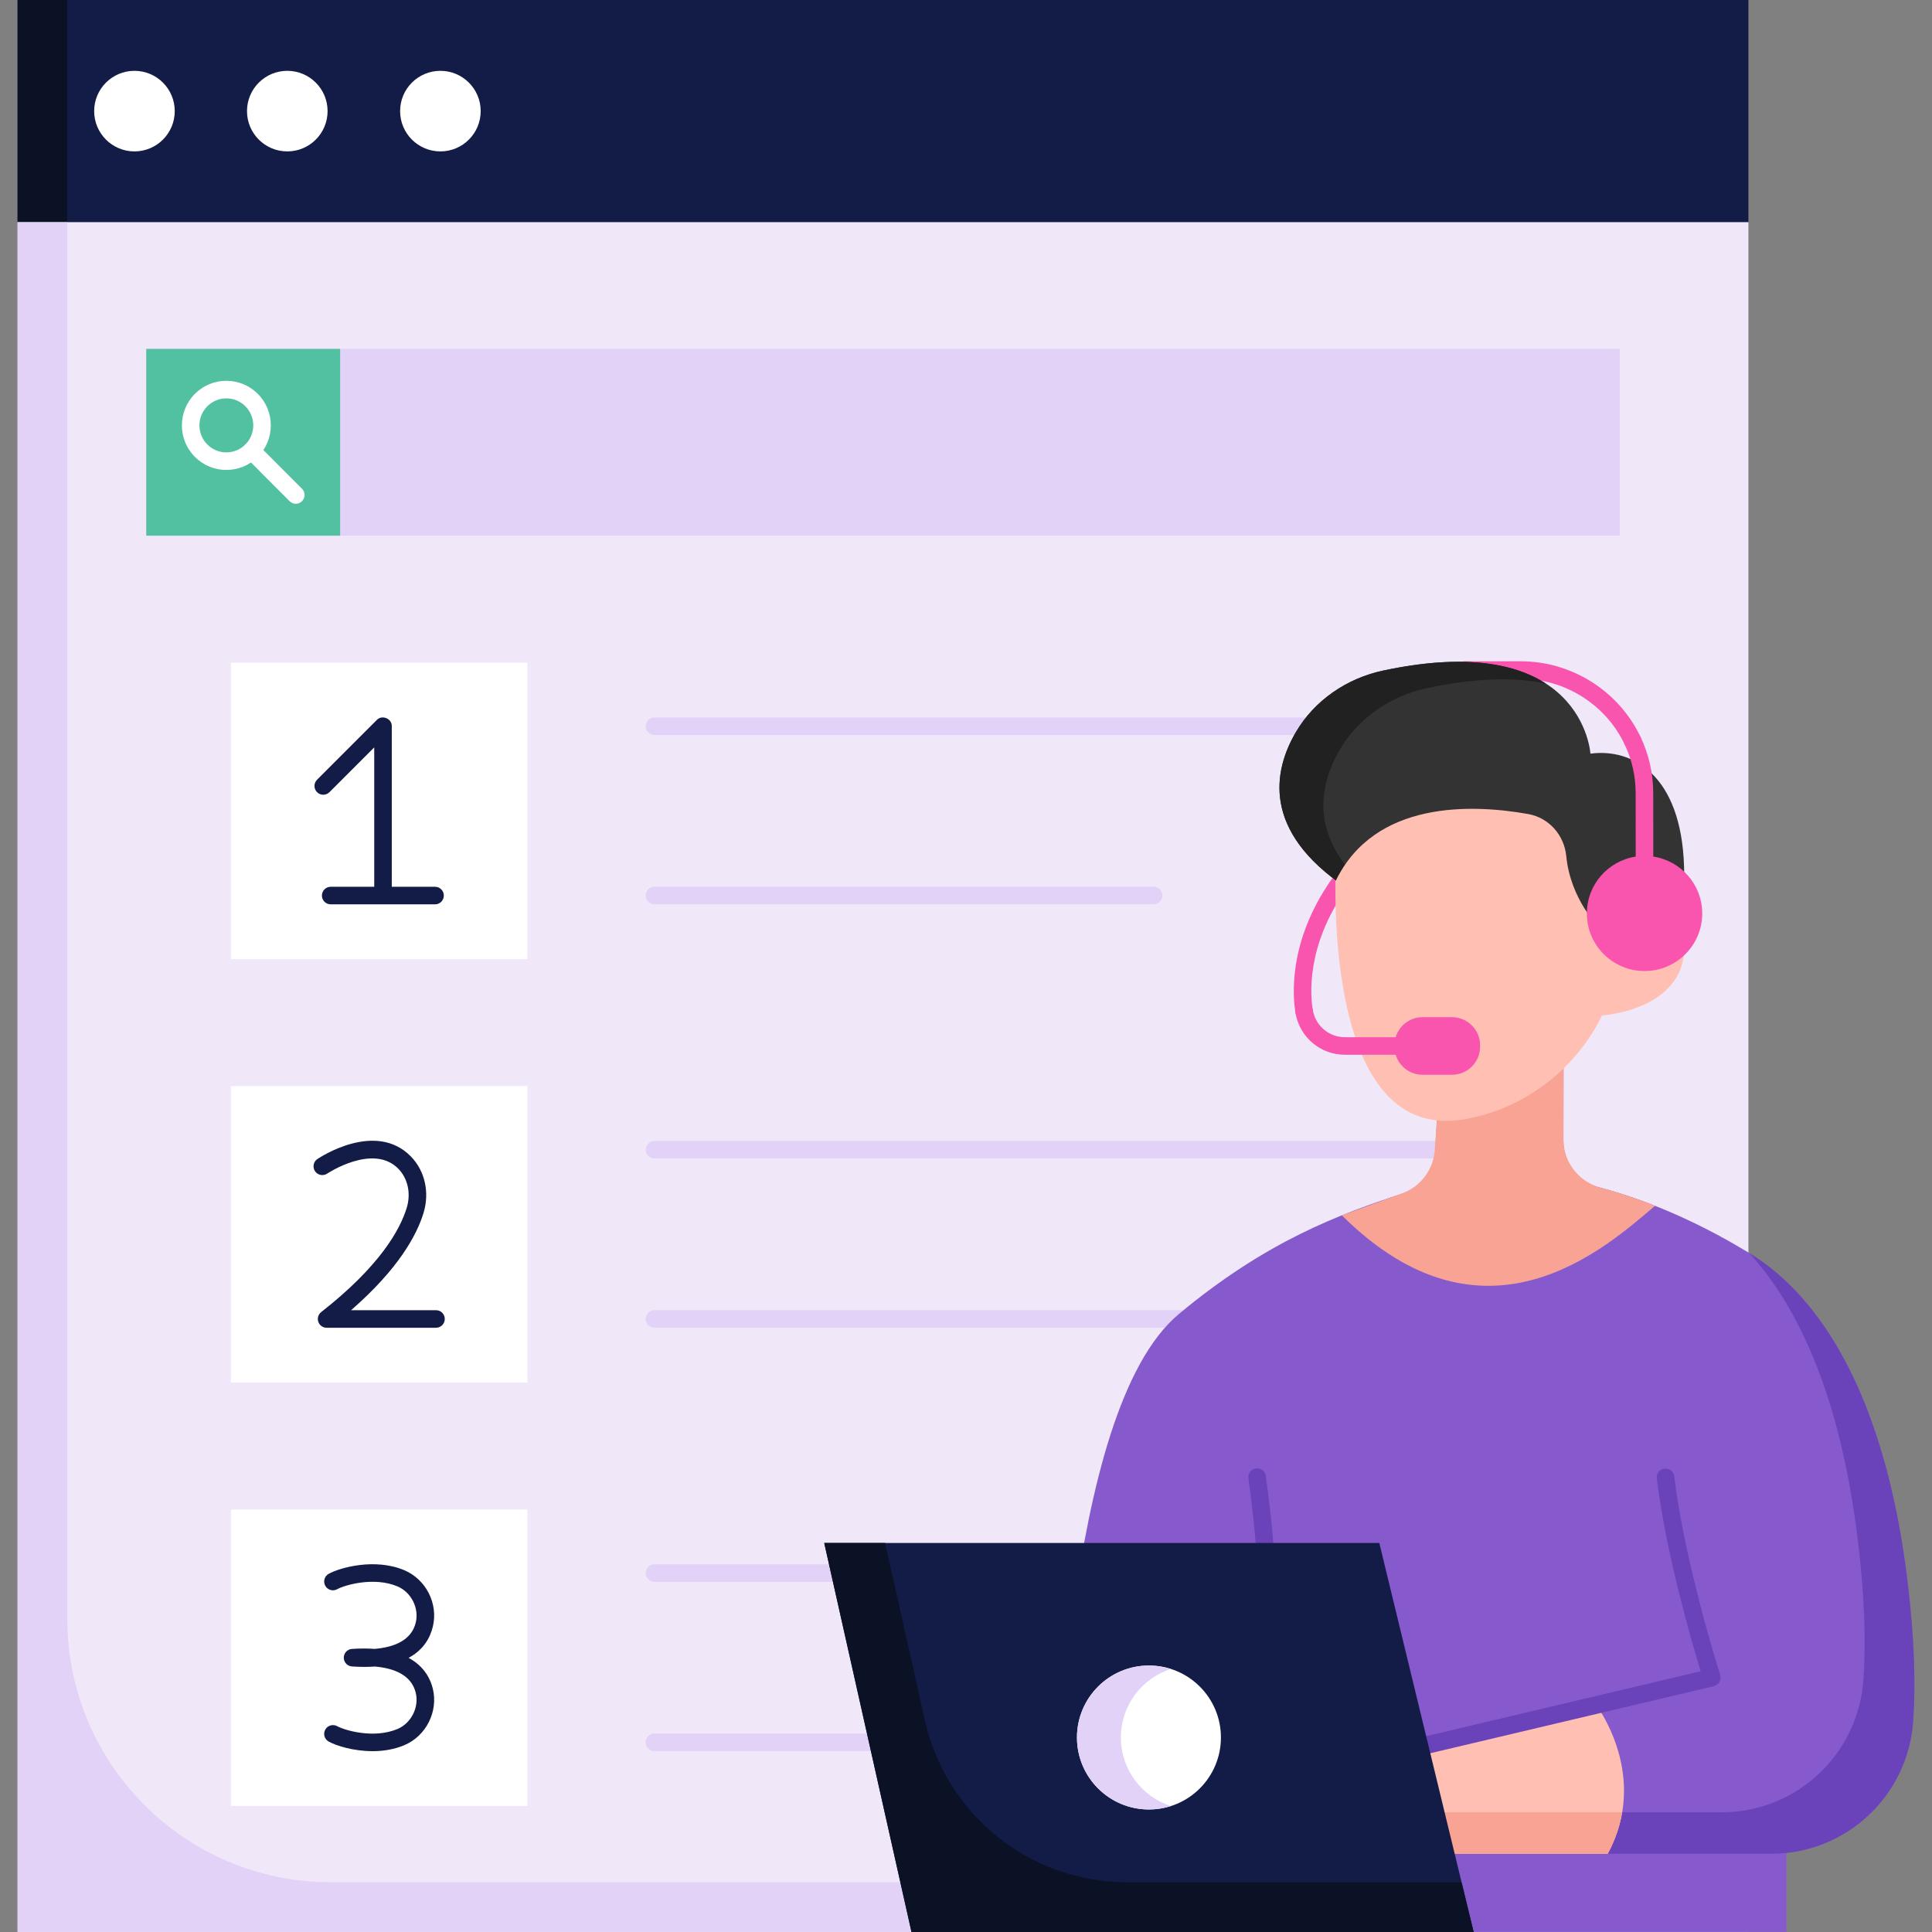 <svg id="Layer_1" enable-background="new 0 0 468 468" height="512" viewBox="0 0 468 468" width="512" xmlns="http://www.w3.org/2000/svg"><rect x="0" y="0" width="468" height="468" fill="#808080" stroke="none"/><g><g><g><g><g><g><g><path d="m4.261 0h419.27v53.832h-419.27z" fill="#131c46"/></g></g></g><g><g><g><g><path d="m4.261 0h12.044v53.832h-12.044z" fill="#0b1226"/></g></g></g></g><g><g><g><g><circle cx="32.569" cy="26.916" fill="#fff" r="9.76"/></g></g></g><g><g><g><circle cx="69.592" cy="26.916" fill="#fff" r="9.76"/></g></g></g><g><g><g><circle cx="106.68" cy="26.916" fill="#fff" r="9.76"/></g></g></g></g><g><g><g><path d="m4.261 53.832h419.27v414.159h-419.27z" fill="#f0e8f9"/></g></g></g><g><g><g><path d="m16.305 392.128v-338.296h-12.044v414.159h419.27v-12.044h-343.408c-35.245 0-63.818-28.573-63.818-63.819z" fill="#e2d2f7"/></g></g></g><g><g><g><g><path d="m371.753 178.054h-213.218c-1.175 0-2.127-.952-2.127-2.127s.952-2.127 2.127-2.127h213.219c1.175 0 2.127.952 2.127 2.127s-.953 2.127-2.128 2.127z" fill="#e2d2f7"/></g></g></g><g><g><g><path d="m279.444 219.05h-120.91c-1.175 0-2.127-.952-2.127-2.127s.952-2.127 2.127-2.127h120.91c1.175 0 2.127.952 2.127 2.127.001 1.174-.952 2.127-2.127 2.127z" fill="#e2d2f7"/></g></g></g><g><g><g><g><path d="m55.946 160.527h71.795v71.795h-71.795z" fill="#fff"/></g></g></g><path d="m105.384 214.81h-10.48v-38.899c.062-1.838-2.377-2.848-3.631-1.504l-14.473 14.475c-.831.831-.831 2.178 0 3.008.831.831 2.177.831 3.008 0l10.842-10.843v33.762h-10.546c-1.175 0-2.127.952-2.127 2.127s.952 2.127 2.127 2.127h25.28c1.175 0 2.127-.952 2.127-2.127 0-1.174-.952-2.126-2.127-2.126z" fill="#131c46"/></g><g><g><g><path d="m371.753 280.618h-213.218c-1.175 0-2.127-.952-2.127-2.127s.952-2.127 2.127-2.127h213.219c1.175 0 2.127.952 2.127 2.127s-.953 2.127-2.128 2.127z" fill="#e2d2f7"/></g></g></g><g><g><g><path d="m371.753 321.615h-213.218c-1.175 0-2.127-.952-2.127-2.127s.952-2.127 2.127-2.127h213.219c1.175 0 2.127.953 2.127 2.127s-.953 2.127-2.128 2.127z" fill="#e2d2f7"/></g></g></g><g><g><g><g><path d="m55.946 263.092h71.795v71.795h-71.795z" fill="#fff"/></g></g></g><g><g><g><path d="m105.614 321.63h-26.495c-.908 0-1.715-.575-2.011-1.433s-.016-1.809.699-2.368c14.115-11.055 19.056-19.829 20.715-25.243 1.069-3.488.279-7.128-2.06-9.5-6.077-6.162-17.09 1.126-17.2 1.2-.975.654-2.298.397-2.952-.575-.656-.973-.401-2.293.571-2.951.57-.384 14.057-9.335 22.61-.661 3.439 3.487 4.626 8.75 3.098 13.734-1.636 5.336-6.04 13.533-17.546 23.542h20.57c1.175 0 2.127.952 2.127 2.127s-.952 2.128-2.126 2.128z" fill="#131c46"/></g></g></g></g><g><g><g><path d="m371.753 383.183h-213.218c-1.175 0-2.127-.953-2.127-2.127s.952-2.127 2.127-2.127h213.219c1.175 0 2.127.952 2.127 2.127s-.953 2.127-2.128 2.127z" fill="#e2d2f7"/></g></g></g><g><g><g><path d="m371.753 424.179h-213.218c-1.175 0-2.127-.952-2.127-2.127s.952-2.127 2.127-2.127h213.219c1.175 0 2.127.952 2.127 2.127s-.953 2.127-2.128 2.127z" fill="#e2d2f7"/></g></g></g><g><g><g><g><path d="m55.946 365.656h71.795v71.795h-71.795z" fill="#fff"/></g></g></g></g><g><g><g><path d="m90.244 424.195c-4.653 0-8.831-1.334-10.623-2.326-1.028-.569-1.4-1.864-.831-2.892.569-1.027 1.866-1.4 2.892-.831 1.798.996 8.88 3.096 14.6.679 3.315-1.4 5.263-5.233 4.437-8.727-1.038-4.38-5.301-6.001-9.9-6.406-1.651.119-3.485.123-5.521-.016-1.07-.057-1.955-.91-2.018-2.001-.068-1.165.805-2.166 1.968-2.245 2.032-.137 3.854-.131 5.493-.01 4.627-.392 8.934-2.004 9.978-6.413.826-3.493-1.123-7.326-4.437-8.726-5.716-2.414-12.802-.315-14.6.679-1.029.57-2.323.196-2.892-.831-.569-1.028-.196-2.323.831-2.892 2.767-1.53 11.215-3.874 18.317-.877 5.258 2.222 8.234 8.079 6.922 13.626-.643 2.716-2.245 5.659-5.887 7.602 3.877 2.096 5.343 5.23 5.887 7.529 1.312 5.548-1.664 11.405-6.922 13.627-2.499 1.057-5.168 1.451-7.694 1.451z" fill="#131c46"/></g></g></g></g></g><g><g><g><g><path d="m35.433 84.515h356.925v45.242h-356.925z" fill="#e2d2f7"/></g></g></g><g><g><g><path d="m35.433 84.515h46.965v45.242h-46.965z" fill="#52c1a1"/></g></g></g><g><g><g><g><path d="m54.832 113.838c-2.88 0-5.587-1.123-7.623-3.163-4.198-4.21-4.198-11.057 0-15.266 2.036-2.041 4.743-3.164 7.622-3.164h.001c2.878 0 5.585 1.124 7.62 3.164 4.198 4.209 4.198 11.056 0 15.265-2.035 2.04-4.741 3.164-7.62 3.164zm-.001-17.338c-1.741 0-3.378.679-4.61 1.914-2.546 2.551-2.546 6.704 0 9.256 1.232 1.234 2.869 1.913 4.61 1.913s3.378-.679 4.609-1.913c2.546-2.552 2.546-6.705 0-9.257-1.231-1.234-2.868-1.913-4.609-1.913z" fill="#fff"/></g></g></g><g><g><g><path d="m71.649 122.027c-.545 0-1.091-.209-1.506-.625l-10.703-10.728c-.83-.831-.828-2.178.004-3.008.83-.831 2.178-.827 3.008.004l10.703 10.728c.83.831.828 2.178-.004 3.008-.414.415-.959.621-1.502.621z" fill="#fff"/></g></g></g></g></g></g><g><g><g><g><g><path d="m298.059 342.007h134.658v125.985h-134.658z" fill="#865acc" transform="matrix(-1 0 0 -1 730.777 809.998)"/></g></g></g><g><g><g><g><g><path d="m347.647 278.878.812-13.985 30.311-29.67-.055 41.27c-.007 5.195 3.474 9.775 8.502 11.086 14.511 3.784 27.36 10.407 36.136 15.718 8.804 5.329 31.959 22.222 38.829 80.665 1.592 13.543 1.874 24.376 1.251 33.035-1.298 18.04-16.244 32.042-34.337 32.042h-175.258c2.96-8.137 3.113-106.908 31.75-130.76 21.188-17.648 38.764-24.115 54.178-29.168 4.483-1.47 7.608-5.525 7.881-10.233z" fill="#865acc"/></g></g></g></g><g><g><g><path d="m462.181 383.962c-6.771-57.607-29.366-74.844-38.442-80.428 9.983 10.907 21.814 31.401 26.397 70.391 1.592 13.543 1.874 24.377 1.251 33.036-1.298 18.04-16.244 32.042-34.337 32.042h-161.892c-.452 5.179-.851 8.748-1.32 10.037h175.258c18.092 0 33.039-14.001 34.337-32.042.622-8.659.34-19.493-1.252-33.036z" fill="#6a42ba"/></g></g></g><g><g><g><path d="m303.086 432.767-9.22 16.272h95.597c10.256-18.951-2.814-36.027-2.816-36.028z" fill="#ffc0b3"/></g></g></g><g><g><g><path d="m299.553 439.002-5.687 10.037h95.597c1.861-3.438 2.946-6.813 3.488-10.037z" fill="#f9a395"/></g></g></g><g><g><g><path d="m325.039 294.398c5.603-2.056 10.694-3.905 14.564-5.305 4.52-1.635 7.645-5.789 7.96-10.585l.896-13.616 30.311-29.67-.054 40.778c-.007 5.531 3.751 10.309 9.095 11.736 4.56 1.217 8.952 2.711 13.101 4.352-11.784 9.976-41.139 36.825-75.873 2.31z" fill="#f9a395"/></g></g></g><g><g><g><path d="m303.083 434.894c-.964 0-1.836-.659-2.068-1.638-.27-1.144.437-2.289 1.581-2.559l109.364-25.857c-2.104-6.926-8.504-28.908-10.615-46.716-.138-1.166.696-2.225 1.862-2.363 1.158-.121 2.224.696 2.363 1.862 2.479 20.924 11.034 47.846 11.12 48.116.391 1.139-.359 2.466-1.537 2.717l-111.579 26.38c-.163.041-.329.058-.491.058z" fill="#6a42ba"/></g></g></g><g><g><g><path d="m305.849 403.994c-.111 0-.222-.008-.335-.026-1.16-.184-1.952-1.272-1.769-2.434 1.688-10.688 1.251-24.891-1.339-43.419-.163-1.163.648-2.238 1.813-2.4 1.147-.174 2.237.647 2.4 1.813 2.649 18.949 3.083 33.562 1.329 44.672-.165 1.046-1.07 1.794-2.099 1.794z" fill="#6a42ba"/></g></g></g></g><g><g><g><g><path d="m356.97 468-22.85-94.23h-134.46l21.138 94.23z" fill="#131c46"/></g></g></g></g><g><g><g><g><path d="m224.049 416.755-9.642-42.985h-14.747l21.138 94.23h136.172l-2.92-12.044h-81.032c-23.485-.001-43.829-16.286-48.969-39.201z" fill="#0b1226"/></g></g></g></g><g><g><g><circle cx="278.315" cy="420.885" fill="#fff" r="17.436"/></g></g></g><g><g><g><path d="m271.515 420.885c0-7.774 5.09-14.354 12.118-16.604-1.677-.537-3.463-.833-5.318-.833-9.63 0-17.436 7.806-17.436 17.436 0 9.629 7.806 17.436 17.436 17.436 1.856 0 3.641-.296 5.318-.833-7.027-2.248-12.118-8.828-12.118-16.602z" fill="#e2d2f7"/></g></g></g></g><g><g><g><path d="m315.916 247.181c-1.016 0-1.915-.729-2.094-1.765-.649-3.754-1.942-17.182 8.703-32.37.673-.961 2.002-1.195 2.963-.52.962.674 1.195 2.001.52 2.963-9.71 13.853-8.575 25.853-7.995 29.202.2 1.157-.575 2.258-1.734 2.459-.121.021-.243.031-.363.031z" fill="#f955af"/></g></g></g><g><g><g><path d="m395.48 181.548c-.796 0-1.559-.448-1.923-1.215-4.583-9.654-14.455-15.892-25.15-15.892h-13.695c-1.175 0-2.127-.952-2.127-2.127s.953-2.127 2.127-2.127h13.695c12.329 0 23.711 7.192 28.993 18.323.504 1.062.052 2.33-1.01 2.834-.293.139-.604.204-.91.204z" fill="#f955af"/></g></g></g><g><g><g><path d="m313.898 177.365c4.516-7.708 12.324-13.048 21.149-14.927 48.43-10.311 50.211 20.125 50.211 20.125 10.097-1.352 21.994 5.055 22.685 27.381 1.28 41.409-34.528 37.508-34.528 37.508l-47.264-32.384c-20.566-13.748-17.71-28.389-12.253-37.703z" fill="#333"/></g></g></g><g><g><g><path d="m324.535 181.619c4.516-7.707 12.324-13.048 21.149-14.927 12.425-2.645 21.773-2.605 28.815-1.088-7.231-4.691-19.301-7.457-39.452-3.167-8.825 1.879-16.633 7.22-21.149 14.927-5.458 9.315-8.313 23.955 12.253 37.704l47.264 32.384s1.76.191 4.483.038l-41.111-28.168c-20.565-13.748-17.71-28.388-12.252-37.703z" fill="#212121"/></g></g></g><g><g><g><path d="m387.374 224.643s-6.934-6.675-7.964-17.24c-.497-5.102-4.174-9.309-9.221-10.211-13.435-2.401-37.248-3.435-46.716 16.36h-.001c-.144 18.842 2.564 62.502 31.139 57.587 16.575-2.851 28.126-14.078 33.466-25.176 0 0 24.33-1.371 19.254-22.062s-19.957.742-19.957.742z" fill="#ffc0b3"/></g></g></g><g fill="#f955af"><path d="m351.718 246.395h-7.109c-3.08 0-5.68 2.043-6.525 4.848h-12.319c-3.834 0-7.093-2.755-7.75-6.551-.199-1.157-1.291-1.932-2.459-1.734-1.158.2-1.934 1.3-1.734 2.459 1.011 5.841 6.033 10.081 11.942 10.081h12.319c.845 2.805 3.445 4.849 6.526 4.849h7.109c3.765 0 6.817-3.052 6.817-6.817v-.317c0-3.766-3.052-6.818-6.817-6.818z"/><path d="m400.486 207.497-.011-15.311c-.003-4.784-1.038-9.387-3.076-13.678-.504-1.064-1.776-1.514-2.834-1.01-1.062.504-1.513 1.773-1.01 2.834 1.765 3.719 2.661 7.707 2.664 11.856l.011 15.312c-6.699 1.03-11.835 6.794-11.835 13.771 0 7.705 6.256 13.951 13.973 13.951s13.973-6.246 13.973-13.951c.002-6.984-5.145-12.753-11.855-13.774z"/></g></g></g></g></svg>